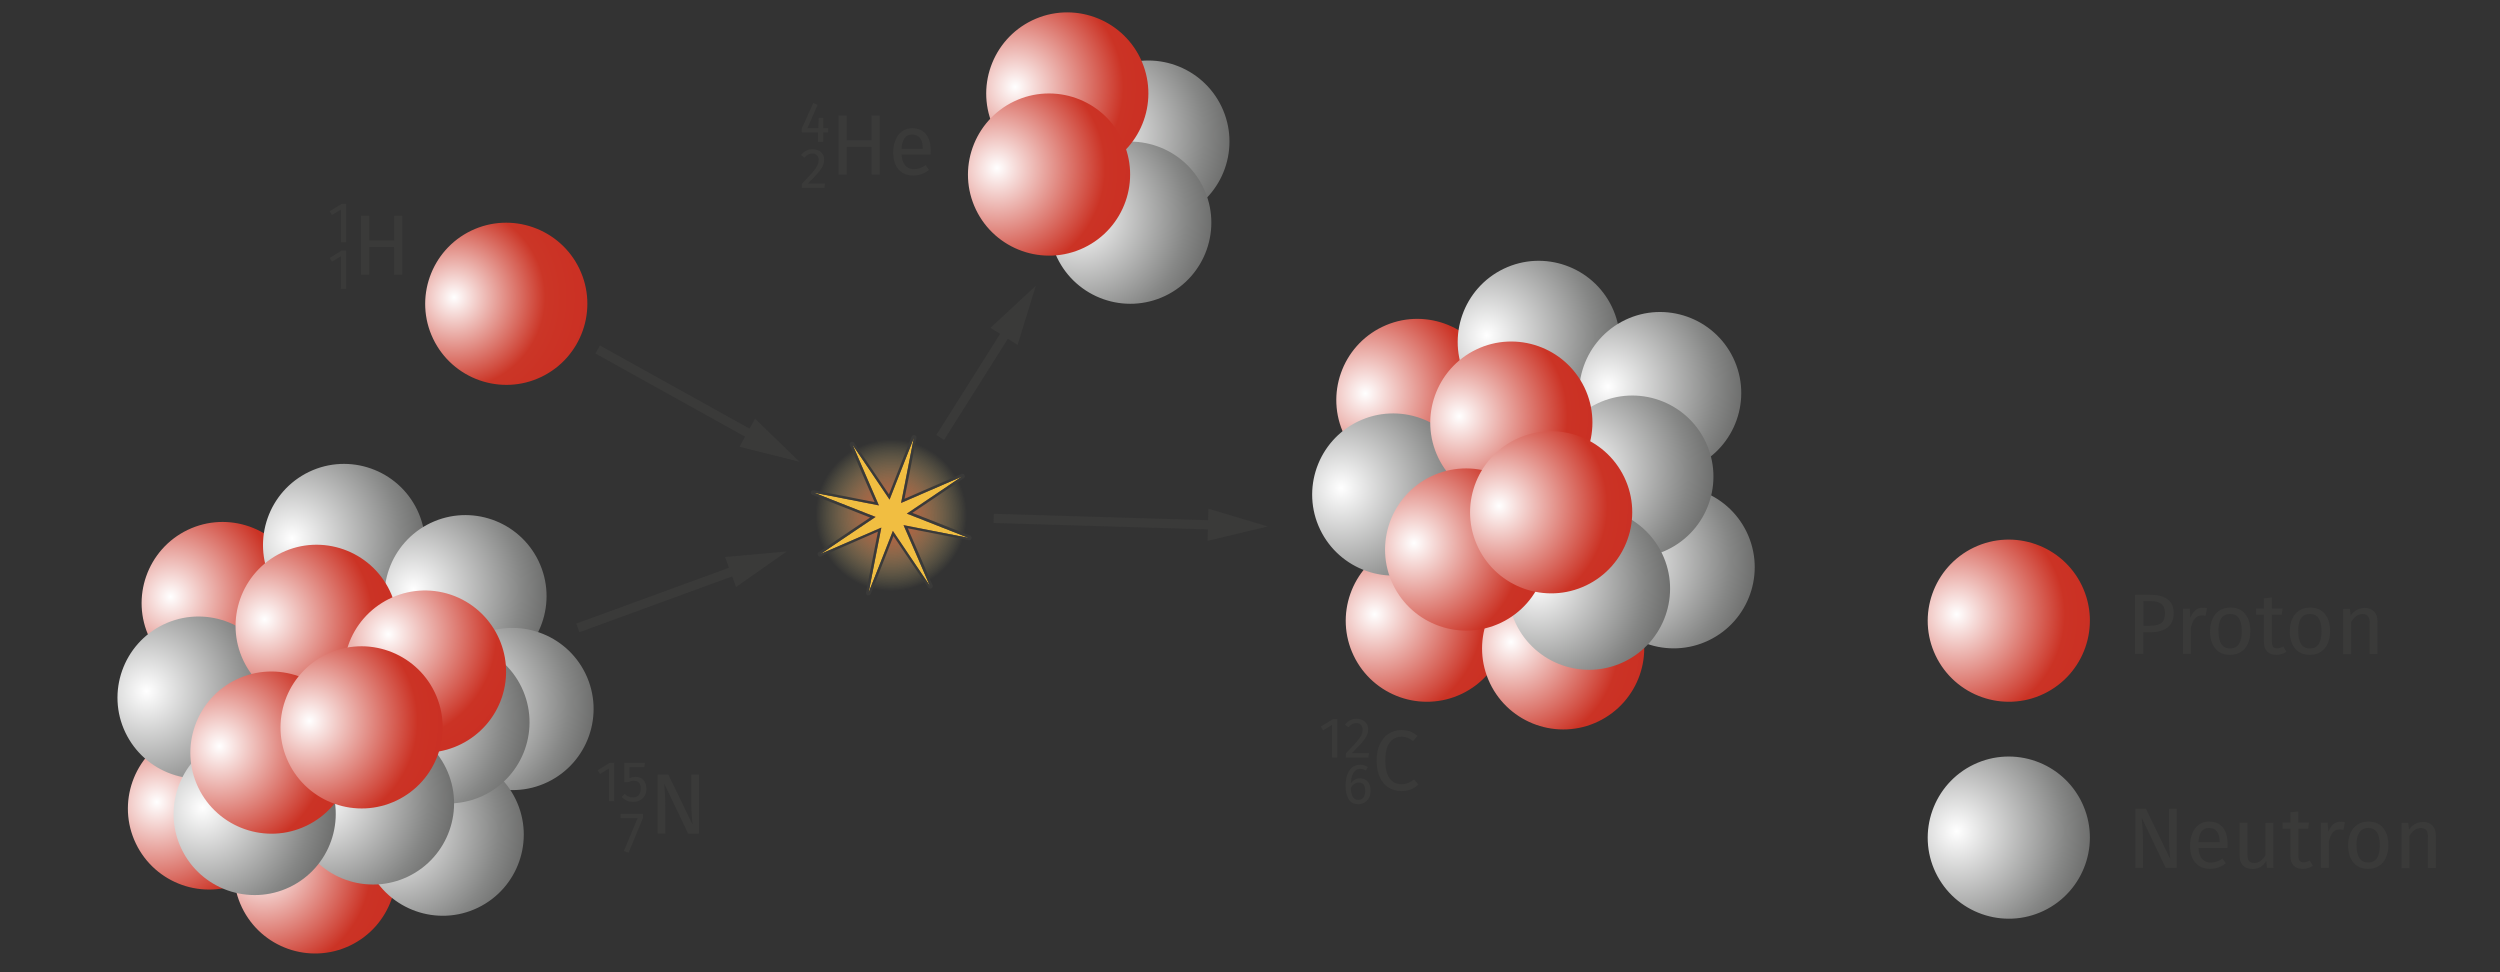 <?xml version="1.0" encoding="UTF-8"?>
<svg id="Calque_1" data-name="Calque 1" xmlns="http://www.w3.org/2000/svg" xmlns:xlink="http://www.w3.org/1999/xlink" viewBox="0 0 204.09 79.37">
  <rect x="0" y="0" width="204.09" height="79.37" fill="#333333" stroke="none"/>
  <defs>
    <style>
      .cls-1 {
        fill: #f1be41;
      }

      .cls-2 {
        fill: #3a3a39;
      }

      .cls-3 {
        fill: url(#Dégradé_sans_nom_30-17);
      }

      .cls-4 {
        fill: url(#Dégradé_sans_nom_30-15);
      }

      .cls-5 {
        fill: url(#Dégradé_sans_nom_30-14);
      }

      .cls-6 {
        fill: url(#Dégradé_sans_nom_30-13);
      }

      .cls-7 {
        fill: url(#Dégradé_sans_nom_30-12);
      }

      .cls-8 {
        fill: url(#Dégradé_sans_nom_30-11);
      }

      .cls-9 {
        fill: url(#Dégradé_sans_nom_30-10);
      }

      .cls-10 {
        fill: url(#Dégradé_sans_nom_30-16);
      }

      .cls-11 {
        fill: url(#Dégradé_sans_nom_31-14);
      }

      .cls-12 {
        fill: url(#Dégradé_sans_nom_31-15);
      }

      .cls-13 {
        fill: url(#Dégradé_sans_nom_31-16);
      }

      .cls-14 {
        fill: url(#Dégradé_sans_nom_31-12);
      }

      .cls-15 {
        fill: url(#Dégradé_sans_nom_31-10);
      }

      .cls-16 {
        fill: url(#Dégradé_sans_nom_31-11);
      }

      .cls-17 {
        fill: url(#Dégradé_sans_nom_31-13);
      }

      .cls-18 {
        fill: url(#Dégradé_sans_nom_31);
      }

      .cls-19 {
        fill: url(#Dégradé_sans_nom_30);
      }

      .cls-20 {
        fill: url(#Dégradé_sans_nom_12);
      }

      .cls-21 {
        fill: url(#Dégradé_sans_nom_98);
      }

      .cls-22 {
        fill: url(#Dégradé_sans_nom_31-7);
      }

      .cls-23 {
        fill: url(#Dégradé_sans_nom_31-6);
      }

      .cls-24 {
        fill: url(#Dégradé_sans_nom_31-8);
      }

      .cls-25 {
        fill: url(#Dégradé_sans_nom_31-9);
      }

      .cls-26 {
        fill: url(#Dégradé_sans_nom_31-5);
      }

      .cls-27 {
        fill: url(#Dégradé_sans_nom_31-2);
      }

      .cls-28 {
        fill: url(#Dégradé_sans_nom_31-4);
      }

      .cls-29 {
        fill: url(#Dégradé_sans_nom_31-3);
      }

      .cls-30 {
        fill: url(#Dégradé_sans_nom_30-4);
      }

      .cls-31 {
        fill: url(#Dégradé_sans_nom_30-3);
      }

      .cls-32 {
        fill: url(#Dégradé_sans_nom_30-9);
      }

      .cls-33 {
        fill: url(#Dégradé_sans_nom_30-2);
      }

      .cls-34 {
        fill: url(#Dégradé_sans_nom_30-5);
      }

      .cls-35 {
        fill: url(#Dégradé_sans_nom_30-8);
      }

      .cls-36 {
        fill: url(#Dégradé_sans_nom_30-6);
      }

      .cls-37 {
        fill: url(#Dégradé_sans_nom_30-7);
      }

      .cls-38 {
        isolation: isolate;
      }
    </style>
    <radialGradient id="Dégradé_sans_nom_12" data-name="Dégradé sans nom 12" cx="50.2" cy="-2.5" fx="50.2" fy="-2.5" r="15.5" gradientTransform="translate(-7.13 48.2) rotate(-25.57)" gradientUnits="userSpaceOnUse">
      <stop offset="0" stop-color="#fff"/>
      <stop offset=".48" stop-color="#cb3627"/>
      <stop offset=".57" stop-color="#cb3325"/>
      <stop offset="1" stop-color="#c92920"/>
    </radialGradient>
    <radialGradient id="Dégradé_sans_nom_98" data-name="Dégradé sans nom 98" cx="-262.32" cy="4.65" fx="-262.32" fy="4.65" r="6.18" gradientTransform="translate(311.39 -66.96) rotate(-25.57) scale(1 -1)" gradientUnits="userSpaceOnUse">
      <stop offset="0" stop-color="#d54527"/>
      <stop offset="1" stop-color="#fbf098" stop-opacity="0"/>
    </radialGradient>
    <radialGradient id="Dégradé_sans_nom_31" data-name="Dégradé sans nom 31" cx="106.82" cy="53.27" fx="106.82" fy="53.27" r="15.5" gradientTransform="translate(-7.13 48.2) rotate(-25.57)" gradientUnits="userSpaceOnUse">
      <stop offset="0" stop-color="#fff"/>
      <stop offset=".57" stop-color="#cb3325"/>
      <stop offset="1" stop-color="#c92920"/>
    </radialGradient>
    <radialGradient id="Dégradé_sans_nom_31-2" data-name="Dégradé sans nom 31" cx="113.91" cy="36.68" fx="113.91" fy="36.68" r="15.5" xlink:href="#Dégradé_sans_nom_31"/>
    <radialGradient id="Dégradé_sans_nom_31-3" data-name="Dégradé sans nom 31" cx="115.89" cy="60.12" fx="115.89" fy="60.12" r="15.5" xlink:href="#Dégradé_sans_nom_31"/>
    <radialGradient id="Dégradé_sans_nom_30" data-name="Dégradé sans nom 30" cx="124.9" cy="36.68" fx="124.9" fy="36.68" r="15.5" gradientTransform="translate(-7.13 48.2) rotate(-25.57)" gradientUnits="userSpaceOnUse">
      <stop offset="0" stop-color="#fff"/>
      <stop offset=".57" stop-color="#868786"/>
      <stop offset="1" stop-color="#3a3a39"/>
    </radialGradient>
    <radialGradient id="Dégradé_sans_nom_30-2" data-name="Dégradé sans nom 30" cx="108.81" cy="42.8" fx="108.81" fy="42.8" r="15.5" xlink:href="#Dégradé_sans_nom_30"/>
    <radialGradient id="Dégradé_sans_nom_30-3" data-name="Dégradé sans nom 30" cx="132.03" cy="44.73" fx="132.03" fy="44.73" r="15.5" xlink:href="#Dégradé_sans_nom_30"/>
    <radialGradient id="Dégradé_sans_nom_30-4" data-name="Dégradé sans nom 30" cx="126.89" cy="58.03" fx="126.89" fy="58.03" r="15.5" xlink:href="#Dégradé_sans_nom_30"/>
    <radialGradient id="Dégradé_sans_nom_30-5" data-name="Dégradé sans nom 30" cx="127.04" cy="49.9" fx="127.04" fy="49.9" r="15.5" xlink:href="#Dégradé_sans_nom_30"/>
    <radialGradient id="Dégradé_sans_nom_30-6" data-name="Dégradé sans nom 30" cx="119.9" cy="56.63" fx="119.9" fy="56.63" r="15.5" xlink:href="#Dégradé_sans_nom_30"/>
    <radialGradient id="Dégradé_sans_nom_31-4" data-name="Dégradé sans nom 31" cx="120.03" cy="41.67" fx="120.03" fy="41.67" r="15.5" xlink:href="#Dégradé_sans_nom_31"/>
    <radialGradient id="Dégradé_sans_nom_31-5" data-name="Dégradé sans nom 31" cx="112.23" cy="49.42" fx="112.23" fy="49.42" r="15.5" xlink:href="#Dégradé_sans_nom_31"/>
    <radialGradient id="Dégradé_sans_nom_31-6" data-name="Dégradé sans nom 31" cx="119.81" cy="49.67" fx="119.81" fy="49.67" r="15.5" xlink:href="#Dégradé_sans_nom_31"/>
    <radialGradient id="Dégradé_sans_nom_30-7" data-name="Dégradé sans nom 30" cx="103.2" cy="8.18" fx="103.2" fy="8.18" r="15.5" xlink:href="#Dégradé_sans_nom_30"/>
    <radialGradient id="Dégradé_sans_nom_30-8" data-name="Dégradé sans nom 30" cx="99.01" cy="13.51" fx="99.01" fy="13.51" r="15.5" xlink:href="#Dégradé_sans_nom_30"/>
    <radialGradient id="Dégradé_sans_nom_30-9" data-name="Dégradé sans nom 30" cx="142.04" cy="89.75" fx="142.04" fy="89.75" r="15.5" xlink:href="#Dégradé_sans_nom_30"/>
    <radialGradient id="Dégradé_sans_nom_31-7" data-name="Dégradé sans nom 31" cx="10.52" cy="24.19" fx="10.52" fy="24.19" r="15.5" xlink:href="#Dégradé_sans_nom_31"/>
    <radialGradient id="Dégradé_sans_nom_31-8" data-name="Dégradé sans nom 31" cx="18.77" cy="9.55" fx="18.77" fy="9.55" r="15.5" xlink:href="#Dégradé_sans_nom_31"/>
    <radialGradient id="Dégradé_sans_nom_31-9" data-name="Dégradé sans nom 31" cx="16.09" cy="32.63" fx="16.09" fy="32.63" r="15.5" xlink:href="#Dégradé_sans_nom_31"/>
    <radialGradient id="Dégradé_sans_nom_30-10" data-name="Dégradé sans nom 30" cx="29.77" cy="9.55" fx="29.77" fy="9.55" r="15.5" xlink:href="#Dégradé_sans_nom_30"/>
    <radialGradient id="Dégradé_sans_nom_30-11" data-name="Dégradé sans nom 30" cx="13.67" cy="15.66" fx="13.67" fy="15.66" r="15.5" xlink:href="#Dégradé_sans_nom_30"/>
    <radialGradient id="Dégradé_sans_nom_30-12" data-name="Dégradé sans nom 30" cx="36.9" cy="17.59" fx="36.9" fy="17.59" r="15.5" xlink:href="#Dégradé_sans_nom_30"/>
    <radialGradient id="Dégradé_sans_nom_30-13" data-name="Dégradé sans nom 30" cx="36.39" cy="27.56" fx="36.39" fy="27.56" r="15.5" xlink:href="#Dégradé_sans_nom_30"/>
    <radialGradient id="Dégradé_sans_nom_30-14" data-name="Dégradé sans nom 30" cx="26.82" cy="34.35" fx="26.82" fy="34.35" r="15.5" xlink:href="#Dégradé_sans_nom_30"/>
    <radialGradient id="Dégradé_sans_nom_30-15" data-name="Dégradé sans nom 30" cx="31.19" cy="26.28" fx="31.19" fy="26.28" r="15.5" xlink:href="#Dégradé_sans_nom_30"/>
    <radialGradient id="Dégradé_sans_nom_30-16" data-name="Dégradé sans nom 30" cx="22.78" cy="29.6" fx="22.78" fy="29.6" r="15.5" xlink:href="#Dégradé_sans_nom_30"/>
    <radialGradient id="Dégradé_sans_nom_30-17" data-name="Dégradé sans nom 30" cx="13.7" cy="26.2" fx="13.7" fy="26.2" r="15.5" xlink:href="#Dégradé_sans_nom_30"/>
    <radialGradient id="Dégradé_sans_nom_31-10" data-name="Dégradé sans nom 31" cx="24.9" cy="14.53" fx="24.9" fy="14.53" r="15.5" xlink:href="#Dégradé_sans_nom_31"/>
    <radialGradient id="Dégradé_sans_nom_31-11" data-name="Dégradé sans nom 31" cx="17.1" cy="22.28" fx="17.1" fy="22.28" r="15.5" xlink:href="#Dégradé_sans_nom_31"/>
    <radialGradient id="Dégradé_sans_nom_31-12" data-name="Dégradé sans nom 31" cx="28.08" cy="20.6" fx="28.08" fy="20.6" r="15.5" gradientTransform="translate(8.93 25.43) rotate(12.9)" xlink:href="#Dégradé_sans_nom_31"/>
    <radialGradient id="Dégradé_sans_nom_31-13" data-name="Dégradé sans nom 31" cx="24.62" cy="23.59" fx="24.62" fy="23.59" r="15.5" xlink:href="#Dégradé_sans_nom_31"/>
    <radialGradient id="Dégradé_sans_nom_31-14" data-name="Dégradé sans nom 31" cx="98.93" cy="1.77" fx="98.93" fy="1.77" r="15.5" xlink:href="#Dégradé_sans_nom_31"/>
    <radialGradient id="Dégradé_sans_nom_31-15" data-name="Dégradé sans nom 31" cx="149.68" cy="73.78" fx="149.68" fy="73.78" r="15.5" xlink:href="#Dégradé_sans_nom_31"/>
    <radialGradient id="Dégradé_sans_nom_31-16" data-name="Dégradé sans nom 31" cx="94.73" cy="7.11" fx="94.73" fy="7.11" r="15.5" xlink:href="#Dégradé_sans_nom_31"/>
  </defs>
  <g id="text28458" class="cls-38">
    <g class="cls-38">
      <path class="cls-2" d="m176.96,48.93c.33.25.49.62.49,1.12,0,.53-.17.92-.51,1.18-.34.26-.79.38-1.36.38h-.61v1.77h-.67v-4.82h1.27c.6,0,1.06.12,1.39.38Zm-.52,1.93c.2-.15.3-.42.3-.81,0-.34-.1-.59-.3-.75-.2-.15-.49-.23-.87-.23h-.59v2.01h.58c.39,0,.68-.07.89-.22Z"/>
      <path class="cls-2" d="m180.17,49.65l-.12.63c-.11-.03-.22-.04-.32-.04-.23,0-.41.08-.55.25s-.25.43-.33.78v2.11h-.64v-3.69h.55l.06.75c.1-.27.23-.48.4-.62.17-.14.36-.21.59-.21.13,0,.25.01.36.04Z"/>
      <path class="cls-2" d="m183.28,50.12c.29.35.43.81.43,1.41,0,.38-.07.72-.2,1.01-.13.29-.32.52-.57.68-.25.16-.54.24-.88.24-.52,0-.92-.17-1.21-.52-.29-.35-.43-.81-.43-1.41,0-.38.07-.72.2-1.01.13-.29.32-.52.57-.68s.54-.24.89-.24c.52,0,.92.17,1.21.52Zm-2.17,1.41c0,.94.32,1.41.95,1.41s.95-.47.95-1.41-.31-1.41-.95-1.41-.96.47-.96,1.41Z"/>
      <path class="cls-2" d="m186.64,53.21c-.24.17-.52.25-.83.25s-.56-.09-.73-.27-.26-.44-.26-.78v-2.23h-.64v-.5h.64v-.83l.64-.08v.91h.88l-.07.5h-.8v2.2c0,.19.03.33.1.42.07.09.18.13.34.13.14,0,.31-.05.49-.15l.25.43Z"/>
      <path class="cls-2" d="m189.79,50.12c.29.35.43.81.43,1.41,0,.38-.07.72-.2,1.01-.13.29-.32.52-.57.68-.25.16-.54.24-.88.24-.52,0-.92-.17-1.21-.52-.29-.35-.43-.81-.43-1.41,0-.38.07-.72.2-1.01.13-.29.32-.52.57-.68s.54-.24.89-.24c.52,0,.92.17,1.21.52Zm-2.17,1.41c0,.94.32,1.41.95,1.41s.95-.47.95-1.41-.31-1.41-.95-1.41-.96.47-.96,1.41Z"/>
      <path class="cls-2" d="m193.81,49.91c.19.2.28.48.28.83v2.65h-.64v-2.55c0-.26-.05-.45-.15-.55-.1-.11-.24-.16-.43-.16s-.37.06-.52.17c-.15.11-.29.27-.42.48v2.62h-.64v-3.69h.55l.06.55c.13-.2.29-.35.49-.46.19-.11.41-.17.64-.17.34,0,.6.1.79.3Z"/>
    </g>
  </g>
  <g id="text28462" class="cls-38">
    <g class="cls-38">
      <path class="cls-2" d="m177.69,70.85h-.89l-1.96-4.09c.03.32.05.62.07.89.02.27.03.6.03.99v2.21h-.62v-4.82h.87l1.98,4.1c-.01-.12-.03-.33-.06-.64-.02-.3-.04-.58-.04-.83v-2.63h.62v4.82Z"/>
      <path class="cls-2" d="m181.82,69.23h-2.35c.03.41.13.71.31.9.18.19.41.29.69.29.18,0,.34-.03.49-.08.15-.05.31-.13.47-.25l.28.38c-.39.31-.82.46-1.29.46-.51,0-.91-.17-1.2-.5s-.43-.8-.43-1.39c0-.38.06-.72.19-1.02.12-.3.3-.53.53-.7.23-.17.5-.25.82-.25.49,0,.87.16,1.13.48.26.32.39.77.39,1.34,0,.11,0,.22-.01.33Zm-.62-.52c0-.36-.07-.64-.22-.83-.15-.19-.36-.29-.65-.29-.53,0-.81.39-.86,1.16h1.73v-.04Z"/>
      <path class="cls-2" d="m185.61,70.85h-.55l-.05-.57c-.14.23-.3.4-.48.5-.18.1-.4.16-.67.16-.32,0-.57-.1-.76-.29-.18-.2-.27-.47-.27-.83v-2.65h.64v2.58c0,.25.04.43.13.54.09.1.23.16.43.16.36,0,.67-.21.92-.64v-2.63h.64v3.69Z"/>
      <path class="cls-2" d="m188.8,70.68c-.24.17-.52.25-.83.25s-.56-.09-.73-.27-.26-.44-.26-.78v-2.23h-.64v-.5h.64v-.83l.64-.08v.91h.88l-.07.5h-.8v2.2c0,.19.03.33.1.42.07.09.18.13.34.13.14,0,.31-.05.49-.15l.25.43Z"/>
      <path class="cls-2" d="m191.43,67.12l-.12.63c-.11-.03-.22-.04-.32-.04-.23,0-.41.08-.55.25s-.25.43-.33.78v2.11h-.64v-3.69h.55l.06.75c.1-.27.23-.48.4-.62.17-.14.36-.21.59-.21.13,0,.25.01.36.04Z"/>
      <path class="cls-2" d="m194.55,67.59c.29.35.43.81.43,1.41,0,.38-.07.72-.2,1.01-.13.29-.32.52-.57.68s-.54.24-.88.24c-.52,0-.92-.17-1.21-.52-.29-.35-.43-.81-.43-1.41,0-.38.07-.72.2-1.01s.32-.52.57-.68c.25-.16.54-.24.89-.24.52,0,.92.17,1.21.52Zm-2.17,1.41c0,.94.32,1.41.95,1.41s.95-.47.95-1.41-.32-1.41-.95-1.41-.96.47-.96,1.41Z"/>
      <path class="cls-2" d="m198.57,67.38c.19.2.28.48.28.83v2.65h-.64v-2.55c0-.26-.05-.45-.15-.55-.1-.11-.24-.16-.43-.16s-.37.06-.52.17c-.15.11-.29.27-.42.48v2.62h-.64v-3.69h.55l.06.55c.13-.2.29-.35.49-.46.19-.11.41-.17.64-.17.34,0,.6.1.79.3Z"/>
    </g>
  </g>
  <g>
    <rect class="cls-2" x="46.74" y="48.45" width="14.16" height=".75" transform="translate(-13.49 21.45) rotate(-20.08)"/>
    <polygon class="cls-2" points="60.09 47.92 64.22 45.02 59.19 45.47 60.09 47.92"/>
  </g>
  <g>
    <rect class="cls-2" x="54.92" y="24.72" width=".75" height="14.86" transform="translate(.32 64.85) rotate(-60.93)"/>
    <polygon class="cls-2" points="60.37 36.47 65.27 37.7 61.64 34.18 60.37 36.47"/>
  </g>
  <g>
    <rect class="cls-2" x="74.27" y="30.84" width="10.66" height=".75" transform="translate(10.73 81.88) rotate(-57.76)"/>
    <polygon class="cls-2" points="83.07 28.16 84.56 23.33 80.86 26.76 83.07 28.16"/>
  </g>
  <g>
    <rect class="cls-2" x="89.93" y="33.39" width=".75" height="18.41" transform="translate(45.05 131.59) rotate(-88.29)"/>
    <polygon class="cls-2" points="98.58 44.15 103.49 42.98 98.65 41.53 98.58 44.15"/>
  </g>
  <path id="path12767" class="cls-20" d="m47.3,21.94c1.58,3.3.18,7.25-3.11,8.83s-7.25.18-8.83-3.11-.18-7.25,3.11-8.83,7.25-.18,8.83,3.11Z"/>
  <path id="path4415" class="cls-21" d="m78.33,39.4c1.47,3.08.17,6.77-2.91,8.24-3.08,1.47-6.77.17-8.24-2.91s-.17-6.77,2.91-8.24,6.77-.17,8.24,2.91Z"/>
  <g>
    <path id="path2423" class="cls-1" d="m79.1,43.92l-5.34-1.05,2.17,4.99-3.04-4.52-1.99,5.07,1.05-5.34-4.99,2.17,4.52-3.04-5.07-1.99,5.34,1.05-2.17-4.99,3.04,4.52,1.99-5.07-1.05,5.34,4.99-2.17-4.52,3.04,5.07,1.99Z"/>
    <path id="path2423-2" data-name="path2423" class="cls-2" d="m74.61,35.72h0m0,0l-1.05,5.34,4.99-2.17-4.52,3.04,5.07,1.99-5.34-1.05,2.17,4.99-3.04-4.52-1.99,5.07,1.05-5.34-4.99,2.17,4.52-3.04-5.07-1.99,5.34,1.05-2.17-4.99,3.04,4.52,1.99-5.07m0-.2s-.02,0-.03,0c-.03,0-.06.02-.09.04-.02.01-.04.03-.05.05,0,.01-.01.02-.02.04l-1.85,4.71-2.83-4.2c-.04-.06-.1-.09-.17-.09-.03,0-.07,0-.1.02-.09.05-.13.16-.09.26l2.02,4.64-4.97-.97s-.03,0-.04,0c-.09,0-.17.06-.19.14-.03.1.02.2.12.24l4.71,1.85-4.2,2.83c-.09.06-.11.17-.06.26.04.07.1.1.18.1.03,0,.05,0,.08-.02l4.64-2.02-.97,4.97c-.02.1.04.2.14.23.02,0,.04,0,.06,0,.08,0,.16-.05.19-.13l1.85-4.71,2.83,4.2c.04.06.1.09.17.09.03,0,.07,0,.1-.02.09-.05.13-.16.09-.26l-2.02-4.64,4.97.97s.03,0,.04,0c.09,0,.17-.06.19-.14.03-.1-.02-.2-.12-.24l-4.71-1.85,4.2-2.83c.09-.06.11-.17.06-.26-.04-.07-.1-.1-.18-.1-.03,0-.05,0-.08.02l-4.64,2.02.97-4.94s.01-.04.01-.07c0-.11-.09-.2-.2-.2h0s0,0,0,0h0Zm0,.4h0,0Z"/>
  </g>
  <g>
    <path id="path12767-2" data-name="path12767" class="cls-18" d="m122.45,47.81c1.58,3.3.18,7.25-3.11,8.83-3.3,1.58-7.25.18-8.83-3.11s-.18-7.25,3.11-8.83,7.25-.18,8.83,3.11Z"/>
    <path id="path12767-3" data-name="path12767" class="cls-27" d="m121.68,29.79c1.58,3.3.18,7.25-3.11,8.83-3.3,1.58-7.25.18-8.83-3.11s-.18-7.25,3.11-8.83,7.25-.18,8.83,3.11Z"/>
    <path id="path12767-4" data-name="path12767" class="cls-29" d="m133.58,50.07c1.58,3.3.18,7.25-3.11,8.83s-7.25.18-8.83-3.11-.18-7.25,3.11-8.83c3.3-1.58,7.25-.18,8.83,3.11Z"/>
    <path id="path12767-5" data-name="path12767" class="cls-19" d="m131.59,25.05c1.58,3.3.18,7.25-3.11,8.83s-7.25.18-8.83-3.11-.18-7.25,3.11-8.83,7.25-.18,8.83,3.11Z"/>
    <path id="path12767-6" data-name="path12767" class="cls-33" d="m119.71,37.51c1.58,3.3.18,7.25-3.11,8.83s-7.25.18-8.83-3.11-.18-7.25,3.11-8.83,7.25-.18,8.83,3.11Z"/>
    <path id="path12767-7" data-name="path12767" class="cls-31" d="m141.5,29.23c1.58,3.3.18,7.25-3.11,8.83s-7.25.18-8.83-3.11-.18-7.25,3.11-8.83,7.25-.18,8.83,3.11Z"/>
    <path id="path12767-8" data-name="path12767" class="cls-30" d="m142.6,43.45c1.58,3.3.18,7.25-3.11,8.83-3.3,1.58-7.25.18-8.83-3.11s-.18-7.25,3.11-8.83c3.3-1.58,7.25-.18,8.83,3.11Z"/>
    <path id="path12767-9" data-name="path12767" class="cls-34" d="m139.23,36.05c1.58,3.3.18,7.25-3.11,8.83s-7.25.18-8.83-3.11-.18-7.25,3.11-8.83c3.3-1.58,7.25-.18,8.83,3.11Z"/>
    <path id="path12767-10" data-name="path12767" class="cls-36" d="m135.69,45.2c1.58,3.3.18,7.25-3.11,8.83-3.3,1.58-7.25.18-8.83-3.11s-.18-7.25,3.11-8.83,7.25-.18,8.83,3.11Z"/>
    <path id="path12767-11" data-name="path12767" class="cls-28" d="m129.35,31.64c1.58,3.3.18,7.25-3.11,8.83s-7.25.18-8.83-3.11-.18-7.25,3.11-8.83,7.25-.18,8.83,3.11Z"/>
    <path id="path12767-12" data-name="path12767" class="cls-26" d="m125.66,42c1.58,3.3.18,7.25-3.11,8.83s-7.25.18-8.83-3.11-.18-7.25,3.11-8.83c3.3-1.58,7.25-.18,8.83,3.11Z"/>
    <path id="path12767-13" data-name="path12767" class="cls-23" d="m132.6,38.96c1.58,3.3.18,7.25-3.11,8.83-3.3,1.58-7.25.18-8.83-3.11s-.18-7.25,3.11-8.83c3.3-1.58,7.25-.18,8.83,3.11Z"/>
  </g>
  <path id="path12767-14" data-name="path12767" class="cls-37" d="m99.72,8.7c1.58,3.3.18,7.25-3.11,8.83-3.3,1.58-7.25.18-8.83-3.11s-.18-7.25,3.11-8.83c3.3-1.58,7.25-.18,8.83,3.11Z"/>
  <path id="path12767-15" data-name="path12767" class="cls-35" d="m98.24,15.32c1.58,3.3.18,7.25-3.11,8.83-3.3,1.58-7.25.18-8.83-3.11s-.18-7.25,3.11-8.83c3.3-1.58,7.25-.18,8.83,3.11Z"/>
  <path id="path12767-16" data-name="path12767" class="cls-32" d="m169.96,65.52c1.58,3.3.18,7.25-3.11,8.83-3.3,1.58-7.25.18-8.83-3.11s-.18-7.25,3.11-8.83c3.3-1.58,7.25-.18,8.83,3.11Z"/>
  <g>
    <path id="path12767-17" data-name="path12767" class="cls-22" d="m23.03,63.14c1.58,3.3.18,7.25-3.11,8.83-3.3,1.58-7.25.18-8.83-3.11s-.18-7.25,3.11-8.83,7.25-.18,8.83,3.11Z"/>
    <path id="path12767-18" data-name="path12767" class="cls-24" d="m24.15,46.37c1.58,3.3.18,7.25-3.11,8.83s-7.25.18-8.83-3.11-.18-7.25,3.11-8.83,7.25-.18,8.83,3.11Z"/>
    <path id="path12767-19" data-name="path12767" class="cls-25" d="m31.69,68.36c1.58,3.3.18,7.25-3.11,8.83-3.3,1.58-7.25.18-8.83-3.11s-.18-7.25,3.11-8.83,7.25-.18,8.83,3.11Z"/>
    <path id="path12767-20" data-name="path12767" class="cls-9" d="m34.06,41.63c1.58,3.3.18,7.25-3.11,8.83-3.3,1.58-7.25.18-8.83-3.11s-.18-7.25,3.11-8.83,7.25-.18,8.83,3.11Z"/>
    <path id="path12767-21" data-name="path12767" class="cls-8" d="m22.18,54.09c1.58,3.3.18,7.25-3.11,8.83-3.3,1.58-7.25.18-8.83-3.11s-.18-7.25,3.11-8.83c3.3-1.58,7.25-.18,8.83,3.11Z"/>
    <path id="path12767-22" data-name="path12767" class="cls-7" d="m43.97,45.81c1.58,3.3.18,7.25-3.11,8.83s-7.25.18-8.83-3.11-.18-7.25,3.11-8.83c3.3-1.58,7.25-.18,8.83,3.11Z"/>
    <path id="path12767-23" data-name="path12767" class="cls-6" d="m47.81,55.02c1.58,3.3.18,7.25-3.11,8.83s-7.25.18-8.83-3.11-.18-7.25,3.11-8.83,7.25-.18,8.83,3.11Z"/>
    <path id="path12767-24" data-name="path12767" class="cls-5" d="m42.11,65.28c1.58,3.3.18,7.25-3.11,8.83s-7.25.18-8.83-3.11-.18-7.25,3.11-8.83,7.25-.18,8.83,3.11Z"/>
    <path id="path12767-25" data-name="path12767" class="cls-4" d="m42.58,56.11c1.58,3.3.18,7.25-3.11,8.83-3.3,1.58-7.25.18-8.83-3.11s-.18-7.25,3.11-8.83,7.25-.18,8.83,3.11Z"/>
    <path id="path12767-26" data-name="path12767" class="cls-10" d="m36.42,62.73c1.58,3.3.18,7.25-3.11,8.83-3.3,1.58-7.25.18-8.83-3.11s-.18-7.25,3.11-8.83c3.3-1.58,7.25-.18,8.83,3.11Z"/>
    <path id="path12767-27" data-name="path12767" class="cls-3" d="m26.76,63.59c1.58,3.3.18,7.25-3.11,8.83-3.3,1.58-7.25.18-8.83-3.11s-.18-7.25,3.11-8.83c3.3-1.58,7.25-.18,8.83,3.11Z"/>
    <path id="path12767-28" data-name="path12767" class="cls-15" d="m31.82,48.23c1.58,3.3.18,7.25-3.11,8.83-3.3,1.58-7.25.18-8.83-3.11s-.18-7.25,3.11-8.83,7.25-.18,8.83,3.11Z"/>
    <path id="path12767-29" data-name="path12767" class="cls-16" d="m28.13,58.58c1.58,3.3.18,7.25-3.11,8.83s-7.25.18-8.83-3.11-.18-7.25,3.11-8.83c3.3-1.58,7.25-.18,8.83,3.11Z"/>
    <path id="path12767-30" data-name="path12767" class="cls-14" d="m41.15,56.3c-.82,3.56-4.37,5.79-7.93,4.98-3.56-.82-5.79-4.37-4.98-7.93s4.37-5.79,7.93-4.98c3.56.82,5.79,4.37,4.98,7.93Z"/>
    <path id="path12767-31" data-name="path12767" class="cls-17" d="m35.49,56.52c1.58,3.3.18,7.25-3.11,8.83-3.3,1.58-7.25.18-8.83-3.11s-.18-7.25,3.11-8.83,7.25-.18,8.83,3.11Z"/>
  </g>
  <path id="path12767-32" data-name="path12767" class="cls-11" d="m93.1,4.77c1.58,3.3.18,7.25-3.11,8.83s-7.25.18-8.83-3.11-.18-7.25,3.11-8.83c3.3-1.58,7.25-.18,8.83,3.11Z"/>
  <path id="path12767-33" data-name="path12767" class="cls-12" d="m169.96,47.81c1.58,3.3.18,7.25-3.11,8.83s-7.25.18-8.83-3.11-.18-7.25,3.11-8.83c3.3-1.58,7.25-.18,8.83,3.11Z"/>
  <path id="path12767-34" data-name="path12767" class="cls-13" d="m91.61,11.39c1.58,3.3.18,7.25-3.11,8.83s-7.25.18-8.83-3.11-.18-7.25,3.11-8.83c3.3-1.58,7.25-.18,8.83,3.11Z"/>
  <g id="text28158" class="cls-38">
    <g class="cls-38">
      <path class="cls-2" d="m109.17,58.72v3.12h-.43v-2.66l-.73.44-.19-.3.97-.6h.38Z"/>
      <path class="cls-2" d="m111.24,58.79c.14.07.25.18.33.3.08.13.12.27.12.44,0,.19-.04.37-.13.55-.08.17-.22.36-.39.56-.18.2-.45.48-.81.84h1.4l-.05.36h-1.84v-.34c.42-.43.71-.75.89-.95.17-.2.3-.38.37-.52.07-.15.11-.31.11-.48,0-.16-.05-.29-.14-.38-.09-.09-.22-.14-.37-.14-.13,0-.24.03-.34.08s-.2.14-.31.26l-.28-.22c.13-.16.27-.28.42-.35.16-.08.33-.12.52-.12s.35.04.49.11Z"/>
      <path class="cls-2" d="m115.11,59.71c.2.07.4.2.61.36l-.36.43c-.29-.24-.6-.36-.93-.36-.4,0-.72.15-.97.46-.25.31-.37.8-.37,1.48s.12,1.15.36,1.47c.24.32.56.47.97.47.21,0,.38-.04.54-.1.15-.07.32-.17.49-.29l.33.42c-.15.15-.34.28-.57.38s-.5.15-.81.15c-.39,0-.74-.1-1.05-.29-.31-.19-.54-.48-.71-.85-.17-.38-.26-.83-.26-1.35s.09-.98.27-1.35c.18-.38.42-.66.72-.85.3-.19.64-.29,1.01-.29.29,0,.53.04.73.11Z"/>
    </g>
  </g>
  <g id="text28158-2" data-name="text28158" class="cls-38">
    <g class="cls-38">
      <path class="cls-2" d="m111.46,63.65c.13.07.24.19.31.34.08.15.12.33.12.55s-.04.42-.13.58c-.09.17-.21.3-.36.39-.15.09-.32.14-.5.14-.36,0-.63-.13-.8-.4s-.25-.64-.25-1.12c0-.34.05-.64.14-.89.09-.26.23-.46.41-.6.18-.14.39-.21.63-.21s.45.06.64.19l-.17.28c-.15-.09-.31-.13-.48-.13-.22,0-.4.11-.53.32s-.2.5-.21.86c.19-.27.44-.41.75-.41.16,0,.3.04.43.11Zm-.15,1.45c.1-.14.14-.32.14-.55,0-.44-.17-.67-.5-.67-.14,0-.26.04-.38.11s-.21.18-.29.31c0,.34.06.59.16.76.1.16.25.24.46.24.18,0,.32-.07.42-.21Z"/>
    </g>
  </g>
  <g id="g28304">
    <g id="text28294" class="cls-38">
      <g class="cls-38">
        <path class="cls-2" d="m50.14,62.28v3.12h-.43v-2.66l-.73.44-.19-.3.97-.6h.38Z"/>
        <path class="cls-2" d="m52.61,62.62h-1.22v.92c.16-.08.32-.12.5-.12.27,0,.48.09.64.26s.24.42.24.73c0,.21-.05.39-.14.55-.09.16-.22.28-.38.37s-.35.13-.57.13c-.19,0-.36-.03-.51-.1-.15-.07-.29-.17-.42-.3l.25-.25c.1.1.2.17.31.22.11.05.23.07.36.07.2,0,.36-.06.47-.19s.17-.3.17-.53-.05-.39-.15-.49c-.1-.1-.24-.15-.42-.15-.08,0-.16,0-.22.03-.07.02-.14.04-.22.08h-.34v-1.57h1.69l-.06.34Z"/>
        <path class="cls-2" d="m57.07,68.06h-.89l-1.96-4.1c.03.32.05.62.07.89.02.27.02.6.02.99v2.21h-.62v-4.82h.87l1.98,4.1c-.01-.12-.03-.33-.06-.64-.02-.3-.04-.58-.04-.83v-2.63h.62v4.82Z"/>
      </g>
    </g>
  </g>
  <g id="g28304-2" data-name="g28304">
    <g id="text28294-2" data-name="text28294" class="cls-38">
      <g class="cls-38">
        <path class="cls-2" d="m52.49,66.45v.32l-1.17,2.84-.39-.13,1.12-2.69h-1.38v-.35h1.81Z"/>
      </g>
    </g>
  </g>
  <g id="text28360" class="cls-38">
    <g class="cls-38">
      <path class="cls-2" d="m28.26,16.65v3.12h-.43v-2.66l-.73.44-.19-.3.97-.6h.38Z"/>
      <path class="cls-2" d="m32.17,22.43v-2.26h-2.03v2.26h-.67v-4.82h.67v2.02h2.03v-2.02h.67v4.82h-.67Z"/>
    </g>
  </g>
  <g id="text28360-2" data-name="text28360" class="cls-38">
    <g class="cls-38">
      <path class="cls-2" d="m28.26,20.46v3.12h-.43v-2.66l-.73.44-.19-.3.97-.6h.38Z"/>
    </g>
  </g>
  <g id="text28370" class="cls-38">
    <g class="cls-38">
      <path class="cls-2" d="m67.61,10.47v.34h-.41v.77h-.42v-.77h-1.33v-.31l.94-2.09.36.15-.84,1.91h.89l.04-.84h.37v.84h.41Z"/>
      <path class="cls-2" d="m71.15,14.25v-2.26h-2.03v2.26h-.67v-4.82h.67v2.02h2.03v-2.02h.67v4.82h-.67Z"/>
      <path class="cls-2" d="m75.95,12.62h-2.35c.03.41.13.7.31.9s.41.29.69.29c.18,0,.34-.03.49-.08s.31-.13.47-.25l.28.39c-.39.31-.82.46-1.29.46-.51,0-.91-.17-1.2-.5s-.43-.8-.43-1.39c0-.38.06-.72.19-1.02.12-.3.3-.53.53-.7s.5-.25.82-.25c.49,0,.87.16,1.13.48.26.32.39.77.39,1.34,0,.11,0,.22-.01.33Zm-.62-.52c0-.36-.07-.64-.22-.83-.15-.19-.36-.29-.65-.29-.53,0-.81.39-.86,1.16h1.73v-.04Z"/>
    </g>
  </g>
  <g id="text28370-2" data-name="text28370" class="cls-38">
    <g class="cls-38">
      <path class="cls-2" d="m66.83,12.28c.14.07.25.18.33.31s.12.27.12.44c0,.19-.04.37-.13.55s-.22.36-.39.56-.45.48-.81.84h1.4l-.05.36h-1.84v-.34c.42-.43.71-.75.89-.95.17-.2.3-.38.37-.52.07-.15.11-.31.11-.48,0-.16-.05-.29-.14-.38s-.22-.14-.37-.14c-.13,0-.24.03-.34.08-.1.05-.2.14-.31.26l-.28-.22c.13-.16.27-.28.42-.35s.33-.12.52-.12.35.04.49.11Z"/>
    </g>
  </g>
</svg>